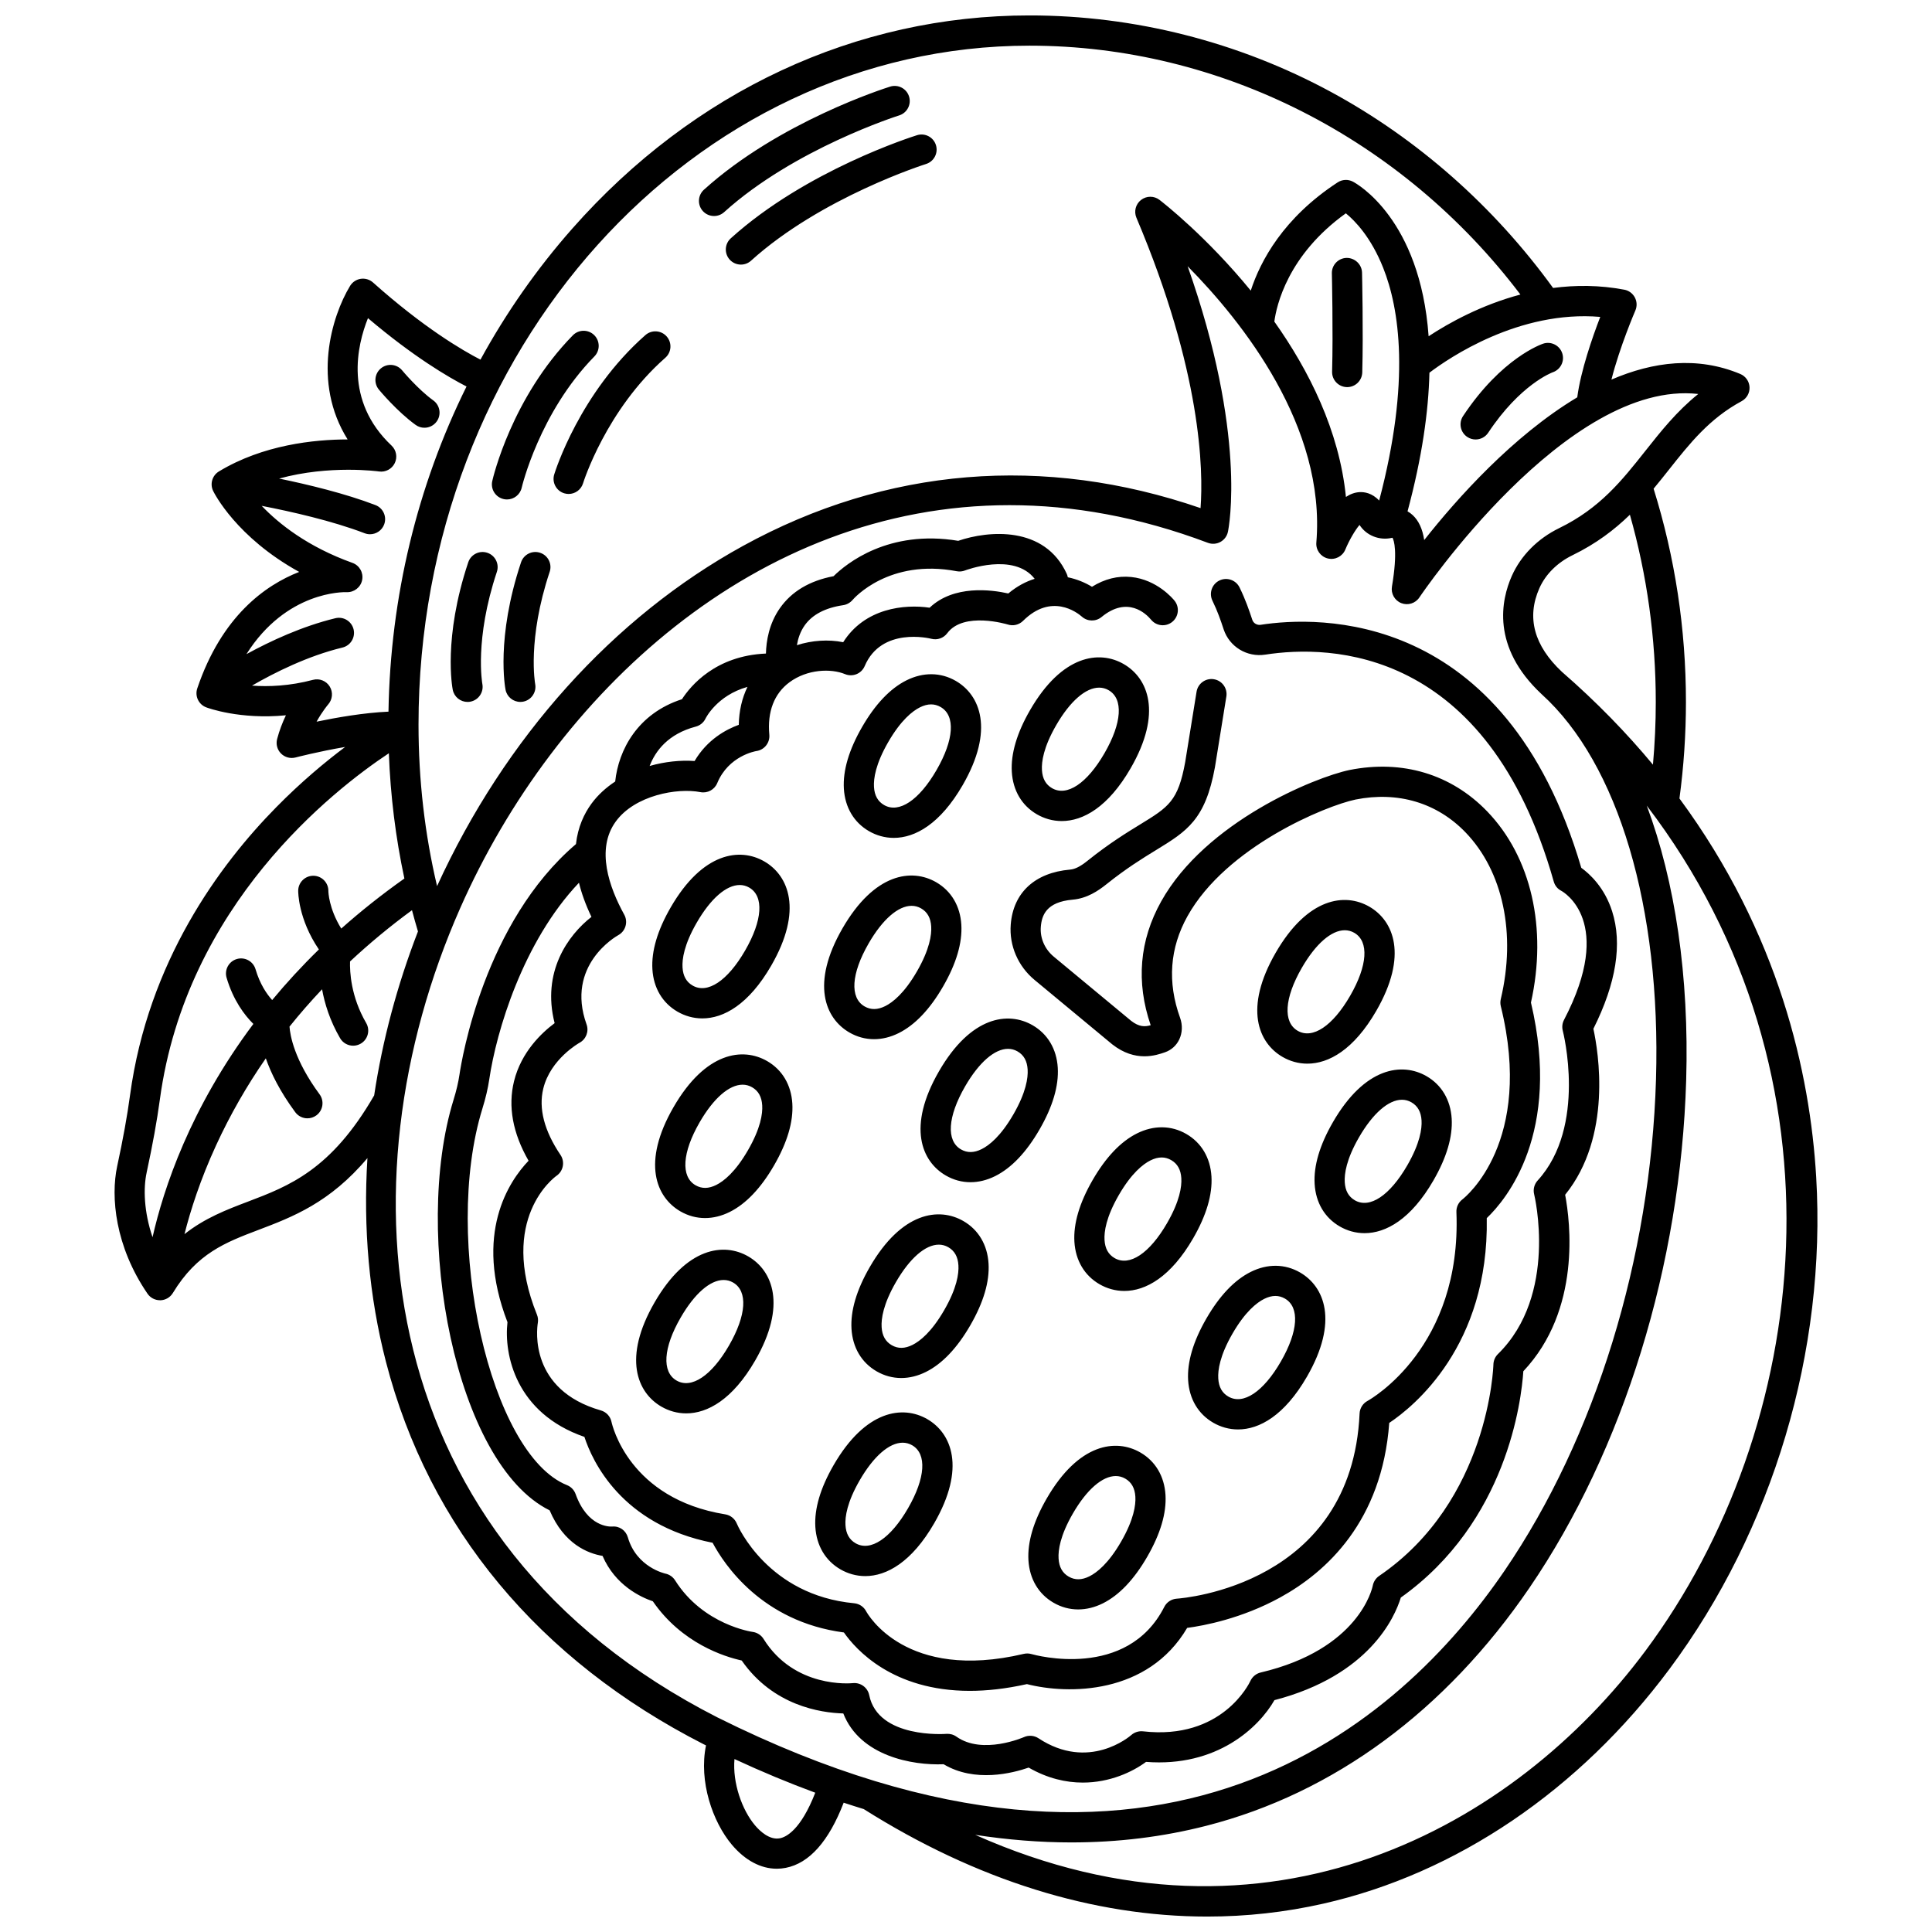 <?xml version="1.0" encoding="UTF-8"?>
<!-- Uploaded to: ICON Repo, www.svgrepo.com, Generator: ICON Repo Mixer Tools -->
<svg width="800px" height="800px" version="1.1" viewBox="144 144 512 512" xmlns="http://www.w3.org/2000/svg">
 <defs>
  <clipPath id="a">
   <path d="m174 148.09h452v503.81h-452z"/>
  </clipPath>
 </defs>
 <g clip-path="url(#a)">
  <path d="m478.1 309.58c-0.973 0.148-1.922-0.402-2.227-1.32l-0.074-0.223c-0.746-2.234-1.672-5.012-3.301-8.352-0.969-1.984-3.359-2.809-5.348-1.844-1.984 0.969-2.809 3.363-1.844 5.348 1.398 2.867 2.199 5.266 2.902 7.379l0.074 0.227c1.547 4.625 6.188 7.441 11.039 6.688 17.109-2.652 58.809-2.102 76.438 60.137 0.305 1.07 0.996 1.945 1.988 2.449 0.594 0.32 14.348 8.16 0.727 34.219-0.461 0.883-0.574 1.91-0.32 2.875 0.066 0.25 6.469 25.328-6.66 39.68-0.906 0.988-1.254 2.375-0.926 3.672 0.066 0.266 6.414 26.617-9.602 42.328-0.746 0.73-1.176 1.73-1.199 2.777-0.008 0.359-1.098 36.133-30.289 56.02-0.867 0.59-1.477 1.535-1.68 2.566-0.137 0.688-3.617 16.883-29.707 23.023-1.195 0.281-2.207 1.121-2.723 2.234-0.297 0.645-7.535 15.734-28.461 13.355-1.117-0.125-2.258 0.238-3.102 0.98-0.453 0.398-11.277 9.645-24.598 0.859-1.141-0.75-2.594-0.867-3.844-0.309-0.109 0.047-10.977 4.809-17.914-0.129-0.77-0.547-1.723-0.801-2.656-0.727-0.18 0.016-18.09 1.355-20.441-10.262-0.406-2.016-2.301-3.398-4.34-3.184-0.629 0.062-15.496 1.414-23.668-11.719-0.633-1.016-1.703-1.699-2.887-1.855-0.133-0.016-13.109-1.859-20.551-13.664-0.578-0.918-1.508-1.562-2.57-1.785-0.074-0.016-7.652-1.668-9.941-9.594-0.535-1.852-2.234-3.062-4.164-2.875-0.668 0.039-6.547 0.145-9.691-8.617-0.387-1.078-1.215-1.938-2.277-2.359-20.375-8.148-33.16-65.031-22.426-99.773 0.871-2.816 1.469-5.375 1.832-7.82 1.855-12.574 8.875-36.379 23.762-52.047 0.676 2.769 1.746 5.777 3.309 9.047-6.219 4.848-13.227 14.598-9.758 28.16-3.383 2.516-8.836 7.609-10.754 15.367-1.652 6.688-0.359 13.77 3.848 21.094-5.16 5.394-14.633 19.316-5.59 42.781-0.98 8.547 2.172 24.117 20.387 30.402 2.062 6.328 9.758 23.293 33.977 28.059 2.988 5.621 13.008 20.902 34.793 23.773 3.168 4.543 12.922 15.473 33.355 15.473 4.516 0 9.547-0.535 15.148-1.789 10.891 2.793 32.02 2.848 42.465-14.898 4.356-0.574 14.395-2.43 24.676-8.082 12.219-6.715 26.969-20.16 28.875-46.238 6.477-4.324 26.434-20.426 25.844-54.273 5.144-4.898 19.883-22.488 11.711-57.125 4.383-19.684 0.074-38.562-11.598-50.66-9.52-9.863-22.461-13.766-36.477-10.973-9.211 1.922-38.152 13.746-49.918 34.824-5.769 10.336-6.703 21.371-2.781 32.812-1.535 0.438-3.059 0.488-5.195-1.176l-20.488-16.992c-2.383-1.977-3.668-4.922-3.434-7.879 0.238-3.043 1.414-6.613 8.445-7.227 3.824-0.332 6.789-2.356 8.945-4.082 5.344-4.277 9.672-6.93 13.152-9.059 8.148-4.992 13.066-8.008 15.605-21.965l3.023-18.723c0.352-2.18-1.129-4.234-3.309-4.586-2.184-0.355-4.234 1.129-4.586 3.309l-3.012 18.645c-1.883 10.363-4.406 11.906-11.898 16.5-3.668 2.25-8.234 5.043-13.969 9.637-1.922 1.539-3.309 2.242-4.641 2.359-9.336 0.809-15.07 6.121-15.727 14.57-0.434 5.547 1.922 11.027 6.305 14.66l20.535 17.027c0.027 0.023 0.055 0.047 0.082 0.066 6.125 4.805 11.605 2.902 13.941 2.094 1.684-0.582 3.031-1.789 3.797-3.398 0.828-1.738 0.91-3.828 0.223-5.734-3.41-9.438-2.75-18.512 1.973-26.965 10.285-18.422 36.641-29.238 44.531-30.887 11.223-2.234 21.562 0.852 29.125 8.688 9.961 10.324 13.461 26.848 9.355 44.211-0.145 0.617-0.145 1.258 0.008 1.875 8.836 35.969-9.418 50.605-10.18 51.195-1.047 0.789-1.641 2.043-1.586 3.352 1.426 35.801-22.566 49.504-23.578 50.062-1.23 0.668-2.019 1.934-2.082 3.332-2.047 45.348-46.562 48.934-48.453 49.062-1.406 0.094-2.664 0.918-3.305 2.18-9.891 19.453-34.188 12.789-35.207 12.5-0.66-0.191-1.359-0.207-2.031-0.051-31.266 7.391-41.363-10.539-41.766-11.281-0.629-1.203-1.82-2.004-3.172-2.133-22.828-2.144-30.801-20.383-31.125-21.145-0.531-1.281-1.688-2.195-3.055-2.418-25.512-4.125-29.957-23.676-30.133-24.488-0.297-1.465-1.383-2.641-2.82-3.051-18.988-5.434-16.996-21.422-16.707-23.207 0.125-0.73 0.047-1.484-0.234-2.172-10.262-25.434 4.578-36.367 5.191-36.805 1.805-1.242 2.273-3.711 1.047-5.527-4.309-6.391-5.844-12.305-4.562-17.574 1.906-7.852 9.535-12.109 9.598-12.145 1.746-0.938 2.543-3.008 1.871-4.875-5.613-15.645 7.832-23.328 8.391-23.637 0.938-0.508 1.629-1.367 1.93-2.391 0.301-1.023 0.18-2.121-0.336-3.055-3.973-7.211-7.586-17.348-2.238-24.684 5.059-6.945 16.273-8.98 22.43-7.781 1.863 0.359 3.731-0.637 4.457-2.394 3-7.238 10.113-8.453 10.383-8.496 2.109-0.301 3.609-2.203 3.418-4.324-0.562-6.102 1.289-10.914 5.352-13.91 4.688-3.461 10.953-3.699 14.719-2.148 2.031 0.836 4.348-0.117 5.203-2.133 4.43-10.422 17.141-7.367 17.668-7.234 1.578 0.41 3.238-0.176 4.211-1.48 4.359-5.852 15.918-2.34 16.027-2.309 1.43 0.469 2.996 0.094 4.062-0.965 7.504-7.461 14.309-2.231 15.574-1.125 1.469 1.324 3.688 1.375 5.215 0.117 6.898-5.676 11.793-0.902 13.137 0.703 1.387 1.699 3.891 1.965 5.606 0.582 1.719-1.387 1.992-3.902 0.605-5.625-0.457-0.57-4.676-5.578-11.48-6.273-3.551-0.367-7.035 0.508-10.391 2.59-1.77-1.078-3.961-2.016-6.406-2.519-0.059-0.305-0.145-0.605-0.277-0.898-5.844-12.824-20.77-11.5-28.766-8.762-18.48-3.07-29.645 6.031-33.035 9.371-6.348 1.207-11.133 4.059-14.234 8.492-2.856 4.082-3.606 8.652-3.688 12.012-13.34 0.562-19.953 8.535-22.254 12.098-11.746 3.793-16.805 13.434-17.695 21.812-2.434 1.609-4.602 3.562-6.301 5.887-1.906 2.613-3.594 6.137-4.094 10.695-24.285 20.703-30.27 57.02-30.875 61.121-0.301 2.039-0.812 4.203-1.559 6.625-10.977 35.527 0.406 96.441 25.457 108.82 3.809 8.965 10.164 11.43 14.023 12.07 3.367 7.816 10.137 10.949 13.324 12.027 7.715 11.195 19.059 14.707 23.551 15.695 8.332 11.98 20.922 13.863 26.926 14.031 4.441 11.316 18.32 13.809 26.59 13.461 8.25 4.938 18.27 2.371 22.535 0.887 5.008 2.883 9.891 3.973 14.344 3.973 7.117 0 13.129-2.785 16.762-5.484 18.789 1.457 29.887-9.129 34.027-16.363 25.121-6.543 31.887-21.957 33.492-27.184 28.16-20.035 31.957-52.273 32.465-59.977 15.371-16.285 12.426-39.664 11.082-46.766 12.527-15.477 8.805-37.891 7.484-43.988 6.043-12.062 7.715-22.539 4.961-31.156-2.016-6.316-5.953-9.906-8.172-11.508-20.203-68.816-70.066-66.707-84.953-64.398zm-120.85 0.148c2.016-2.852 5.453-4.652 10.207-5.352 0.953-0.141 1.844-0.645 2.473-1.375 0.387-0.453 9.68-11.023 27.617-7.621 0.738 0.141 1.5 0.07 2.195-0.203 0.141-0.055 12.918-4.914 18.457 2.215-2.297 0.711-4.656 1.934-6.992 3.883-4.496-1.008-14.438-2.312-20.848 3.773-6.688-0.984-17.18 0.098-22.906 9.145-3.934-0.793-8.27-0.5-12.266 0.785 0.285-1.707 0.879-3.578 2.062-5.25zm-28.863 26.832c1.141-0.301 2.09-1.086 2.594-2.152 0.039-0.078 3.004-6.109 11.105-8.375-1.445 2.977-2.231 6.363-2.301 10.051-3.363 1.223-8.375 3.91-11.711 9.594-3.742-0.273-7.891 0.168-11.914 1.312 1.543-4.008 4.91-8.504 12.227-10.43zm203.34-82.301c10.227-15.426 20.793-19.039 21.234-19.188 2.094-0.691 4.356 0.449 5.047 2.547 0.688 2.086-0.438 4.336-2.516 5.039-0.219 0.078-8.617 3.219-17.102 16.02-0.77 1.16-2.043 1.789-3.336 1.789-0.758 0-1.527-0.215-2.207-0.668-1.84-1.219-2.344-3.699-1.121-5.539zm-30.824-7.672c-2.207-0.062-3.945-1.902-3.883-4.109 0.293-10.461-0.059-25.887-0.062-26.039-0.051-2.207 1.699-4.039 3.906-4.09 2.168-0.027 4.039 1.699 4.09 3.906 0.004 0.156 0.359 15.781 0.059 26.449-0.062 2.168-1.84 3.887-3.996 3.887-0.035 0-0.074 0-0.113-0.004zm-79.527 294.55c-3.492 6.051-5.117 11.559-4.828 16.363 0.301 4.941 2.664 8.938 6.664 11.246 2.043 1.18 4.254 1.77 6.519 1.77 2.168 0 4.383-0.539 6.551-1.621 4.309-2.152 8.266-6.312 11.758-12.363 3.492-6.051 5.117-11.559 4.828-16.363-0.301-4.941-2.664-8.938-6.664-11.246-6.445-3.723-16.352-2.469-24.828 12.215zm18.309-5.969c0.883 0 1.73 0.223 2.519 0.68 1.664 0.961 2.543 2.531 2.68 4.801 0.133 2.211-0.414 6.062-3.769 11.883-3.359 5.816-6.426 8.219-8.402 9.207-2.035 1.016-3.832 1.043-5.5 0.082-1.664-0.961-2.543-2.531-2.68-4.805-0.133-2.211 0.414-6.062 3.769-11.883 3.699-6.406 7.848-9.965 11.383-9.965zm24.012-41.738c-3.496 6.051-5.117 11.559-4.828 16.363 0.301 4.941 2.668 8.938 6.664 11.246 1.922 1.109 4.152 1.777 6.562 1.777 5.664 0 12.316-3.691 18.266-13.992 8.477-14.68 4.609-23.887-1.836-27.609-4-2.309-8.641-2.359-13.07-0.148-4.309 2.152-8.266 6.312-11.758 12.363zm18.289-5.992c0.887 0 1.727 0.234 2.539 0.703 3.949 2.281 3.531 8.676-1.09 16.684-4.625 8.012-9.953 11.566-13.902 9.285-1.668-0.961-2.543-2.531-2.68-4.801-0.133-2.211 0.414-6.062 3.769-11.883 3.359-5.816 6.426-8.219 8.402-9.207 1.043-0.52 2.027-0.781 2.961-0.781zm-121.91 61.219c0.301 4.941 2.664 8.938 6.664 11.246 1.922 1.109 4.152 1.777 6.562 1.777 5.664 0 12.316-3.691 18.266-13.992 8.477-14.68 4.609-23.887-1.836-27.609-6.441-3.719-16.348-2.469-24.828 12.215-3.496 6.055-5.117 11.559-4.828 16.363zm11.754-12.363c3.699-6.406 7.848-9.965 11.383-9.965 0.883 0 1.73 0.223 2.519 0.68 3.949 2.281 3.531 8.676-1.09 16.684-4.625 8.012-9.953 11.566-13.902 9.285-1.668-0.961-2.543-2.531-2.68-4.801-0.137-2.211 0.41-6.066 3.769-11.883zm86.555-91.781c-3.996-2.309-8.641-2.359-13.07-0.148-4.309 2.152-8.262 6.312-11.758 12.363-3.492 6.051-5.117 11.559-4.828 16.363 0.301 4.941 2.664 8.938 6.664 11.246 1.922 1.109 4.152 1.777 6.562 1.777 5.668 0 12.316-3.691 18.266-13.992 3.492-6.051 5.117-11.559 4.828-16.363-0.297-4.941-2.664-8.938-6.664-11.246zm-5.09 23.613c-4.625 8.012-9.953 11.566-13.902 9.289-1.664-0.961-2.543-2.531-2.68-4.805-0.133-2.211 0.414-6.062 3.769-11.883 3.359-5.816 6.426-8.219 8.402-9.207 1.043-0.523 2.027-0.781 2.961-0.781 0.883 0 1.727 0.234 2.539 0.703 1.664 0.961 2.543 2.531 2.68 4.801 0.137 2.207-0.41 6.062-3.769 11.883zm53.598-83.848c-6.445-3.723-16.352-2.465-24.828 12.215-8.477 14.68-4.609 23.887 1.836 27.609 1.922 1.109 4.152 1.777 6.562 1.777 5.668 0 12.316-3.691 18.266-13.992 8.477-14.68 4.613-23.887-1.836-27.609zm-5.086 23.609c-4.625 8.012-9.953 11.566-13.902 9.285-3.949-2.281-3.531-8.676 1.09-16.684 3.699-6.406 7.848-9.965 11.383-9.965 0.883 0 1.727 0.223 2.519 0.68 3.953 2.281 3.531 8.676-1.09 16.684zm-4.586 33.527c-3.492 6.051-5.117 11.559-4.828 16.363 0.301 4.941 2.664 8.938 6.664 11.246 1.922 1.109 4.152 1.777 6.562 1.777 5.668 0 12.316-3.691 18.266-13.992 3.492-6.051 5.117-11.559 4.828-16.363-0.301-4.941-2.664-8.938-6.664-11.246-6.449-3.719-16.355-2.465-24.828 12.215zm18.305-5.969c0.883 0 1.73 0.223 2.519 0.68 1.664 0.961 2.543 2.531 2.68 4.801 0.133 2.211-0.414 6.062-3.769 11.883-4.625 8.012-9.953 11.566-13.902 9.285-1.664-0.961-2.543-2.531-2.68-4.801-0.133-2.211 0.414-6.062 3.769-11.883 3.703-6.406 7.852-9.965 11.383-9.965zm-109.55 43.395c-0.301-4.941-2.664-8.938-6.664-11.246-6.449-3.723-16.352-2.465-24.828 12.215-3.492 6.051-5.117 11.559-4.828 16.363 0.301 4.941 2.664 8.938 6.664 11.246 2.043 1.18 4.254 1.77 6.519 1.77 2.168 0 4.383-0.539 6.551-1.621 4.309-2.152 8.262-6.312 11.758-12.363 3.496-6.051 5.121-11.559 4.828-16.363zm-11.754 12.363c-3.359 5.816-6.426 8.219-8.402 9.207-2.035 1.016-3.832 1.043-5.5 0.082-1.664-0.961-2.543-2.531-2.68-4.801-0.133-2.211 0.414-6.062 3.769-11.883 3.699-6.406 7.848-9.965 11.383-9.965 0.883 0 1.73 0.223 2.519 0.68 1.664 0.961 2.543 2.531 2.68 4.801 0.137 2.207-0.41 6.062-3.769 11.879zm23.434-75.5c-6.445-3.723-16.352-2.465-24.828 12.215-8.477 14.68-4.609 23.887 1.836 27.609 2.043 1.18 4.254 1.77 6.519 1.77 2.168 0 4.383-0.539 6.551-1.621 4.309-2.152 8.266-6.312 11.758-12.363 3.496-6.051 5.117-11.559 4.828-16.363-0.301-4.945-2.668-8.938-6.664-11.246zm-5.09 23.609c-3.359 5.816-6.426 8.219-8.402 9.207-2.035 1.016-3.832 1.043-5.5 0.082-3.949-2.281-3.531-8.676 1.09-16.684 3.699-6.406 7.848-9.965 11.383-9.965 0.883 0 1.73 0.223 2.519 0.68 1.668 0.961 2.543 2.531 2.68 4.801 0.133 2.207-0.414 6.062-3.769 11.879zm-93.273 77.469c1.922 1.109 4.152 1.777 6.562 1.777 5.664 0 12.316-3.691 18.266-13.992 8.477-14.68 4.609-23.887-1.836-27.609-6.441-3.719-16.348-2.469-24.828 12.215-8.477 14.684-4.609 23.891 1.836 27.609zm5.09-23.609c3.699-6.406 7.848-9.965 11.383-9.965 0.883 0 1.73 0.223 2.519 0.68 3.949 2.281 3.531 8.676-1.09 16.684-4.625 8.012-9.953 11.566-13.902 9.285-3.949-2.281-3.535-8.672 1.09-16.684zm29.594-56.723c-0.301-4.941-2.668-8.938-6.664-11.246-6.449-3.723-16.352-2.465-24.828 12.215-8.477 14.68-4.609 23.887 1.836 27.609 2.043 1.18 4.254 1.77 6.519 1.77 2.168 0 4.383-0.539 6.551-1.621 4.309-2.152 8.262-6.312 11.758-12.363 3.496-6.055 5.121-11.559 4.828-16.363zm-11.754 12.363c-3.359 5.816-6.426 8.219-8.402 9.207-2.035 1.016-3.832 1.043-5.5 0.082-3.949-2.281-3.531-8.676 1.09-16.684 3.699-6.406 7.848-9.965 11.383-9.965 0.883 0 1.73 0.223 2.519 0.68 1.668 0.961 2.543 2.531 2.68 4.801 0.137 2.207-0.41 6.059-3.769 11.879zm-18.664-36.703c1.922 1.109 4.152 1.777 6.562 1.777 5.668 0 12.316-3.691 18.266-13.992 8.477-14.68 4.609-23.887-1.836-27.609s-16.352-2.465-24.828 12.215c-3.492 6.051-5.117 11.559-4.828 16.363 0.297 4.945 2.664 8.938 6.664 11.246zm5.09-23.609c3.699-6.406 7.848-9.965 11.383-9.965 0.883 0 1.73 0.223 2.519 0.68 3.953 2.281 3.535 8.676-1.09 16.684-4.625 8.012-9.953 11.566-13.902 9.285-1.668-0.961-2.543-2.531-2.68-4.801-0.137-2.211 0.41-6.066 3.769-11.883zm113.15-68.516c-6.445-3.723-16.352-2.465-24.828 12.215-3.492 6.051-5.117 11.559-4.828 16.363 0.301 4.941 2.664 8.938 6.664 11.246 1.922 1.109 4.152 1.777 6.562 1.777 5.668 0 12.316-3.691 18.266-13.992 8.477-14.68 4.609-23.887-1.836-27.609zm-5.09 23.609c-4.625 8.012-9.953 11.566-13.902 9.285-1.668-0.961-2.543-2.531-2.68-4.801-0.133-2.211 0.41-6.062 3.769-11.883 3.699-6.406 7.848-9.965 11.383-9.965 0.883 0 1.73 0.223 2.519 0.68 3.953 2.281 3.535 8.676-1.09 16.684zm-67.602 74.031c2.043 1.18 4.254 1.77 6.519 1.77 2.168 0 4.383-0.539 6.551-1.621 4.309-2.152 8.262-6.312 11.758-12.363 3.496-6.051 5.117-11.559 4.828-16.363-0.301-4.941-2.668-8.938-6.664-11.246-6.441-3.719-16.348-2.469-24.828 12.215-8.473 14.68-4.606 23.887 1.836 27.609zm5.09-23.609c3.699-6.406 7.848-9.965 11.383-9.965 0.883 0 1.73 0.223 2.519 0.68 1.668 0.961 2.543 2.531 2.68 4.801 0.133 2.211-0.414 6.062-3.769 11.883-3.359 5.816-6.426 8.219-8.402 9.207-2.035 1.016-3.832 1.043-5.5 0.082-3.949-2.285-3.531-8.68 1.09-16.688zm0.102-29.746c1.922 1.109 4.152 1.777 6.562 1.777 5.668 0 12.316-3.691 18.266-13.992 8.477-14.68 4.609-23.887-1.836-27.609-3.996-2.309-8.641-2.359-13.07-0.148-4.309 2.152-8.266 6.312-11.758 12.363-3.492 6.051-5.117 11.559-4.828 16.363 0.301 4.941 2.668 8.938 6.664 11.246zm5.09-23.613c3.359-5.816 6.426-8.219 8.402-9.207 1.043-0.523 2.027-0.781 2.961-0.781 0.883 0 1.727 0.234 2.539 0.703 3.953 2.281 3.535 8.676-1.09 16.684-4.625 8.012-9.953 11.566-13.906 9.289-1.664-0.961-2.543-2.531-2.68-4.801-0.133-2.211 0.414-6.066 3.773-11.887zm-89.719-45.113c-5.981 17.934-3.867 29.594-3.844 29.711 0.414 2.164-1 4.262-3.16 4.684-0.262 0.051-0.52 0.074-0.773 0.074-1.867 0-3.531-1.309-3.914-3.207-0.109-0.547-2.606-13.672 4.102-33.789 0.699-2.094 2.969-3.227 5.059-2.527 2.102 0.695 3.231 2.961 2.531 5.055zm-25.684 31.262c-0.109-0.547-2.606-13.672 4.102-33.789 0.699-2.094 2.969-3.227 5.059-2.527 2.094 0.699 3.227 2.965 2.527 5.059-5.981 17.934-3.867 29.594-3.844 29.711 0.414 2.164-1 4.262-3.16 4.684-0.262 0.051-0.52 0.074-0.773 0.074-1.863-0.004-3.531-1.312-3.91-3.211zm26.887-57.074c0.27-0.875 6.769-21.629 24.164-36.93 1.66-1.457 4.188-1.297 5.644 0.363 1.457 1.66 1.297 4.188-0.363 5.644-15.715 13.82-21.742 33.07-21.801 33.266-0.527 1.723-2.109 2.828-3.824 2.828-0.387 0-0.781-0.059-1.172-0.176-2.106-0.648-3.293-2.883-2.648-4.996zm-16.418 1.75c0.203-0.895 5.141-22.074 21.355-38.625 1.547-1.578 4.078-1.602 5.652-0.059 1.578 1.547 1.602 4.078 0.059 5.656-14.578 14.883-19.223 34.598-19.266 34.797-0.426 1.852-2.074 3.109-3.894 3.109-0.293 0-0.594-0.031-0.891-0.102-2.152-0.488-3.504-2.625-3.016-4.777zm55.805-71.555c-1.48-1.637-1.355-4.168 0.285-5.648 19.941-18.027 48.172-26.961 49.363-27.332 2.109-0.656 4.348 0.52 5.004 2.629 0.656 2.106-0.52 4.348-2.625 5.008-0.273 0.086-27.77 8.805-46.379 25.629-0.766 0.691-1.723 1.031-2.68 1.031-1.094 0-2.18-0.445-2.969-1.316zm7.406 7.227c19.941-18.027 48.172-26.961 49.363-27.332 2.106-0.656 4.348 0.52 5.004 2.629 0.656 2.106-0.52 4.348-2.625 5.008-0.273 0.086-27.77 8.805-46.379 25.629-0.766 0.691-1.723 1.031-2.68 1.031-1.09 0-2.18-0.445-2.969-1.316-1.48-1.641-1.352-4.168 0.285-5.648zm-151.28 281.43h0.109c1.355-0.039 2.602-0.762 3.309-1.922 6.394-10.543 13.965-13.414 22.727-16.742 8.98-3.41 18.887-7.18 28.844-19.02-1.16 18.512 0.445 36.742 4.906 53.988 11.383 44.027 40.504 79.078 84.25 101.38 0.191 0.094 0.379 0.184 0.57 0.277-1.957 9.535 1.758 20.285 6.856 26.324 3.512 4.16 7.664 6.359 11.898 6.359 0.789 0 1.582-0.078 2.375-0.23 6.262-1.223 11.414-7.039 15.355-17.27 1.781 0.594 3.551 1.152 5.316 1.695 29.875 18.859 60.84 28.484 91.031 28.484 10.363 0 20.637-1.133 30.742-3.418 35.258-7.965 67.844-30.051 91.758-62.188 27.43-36.859 41.598-84.379 38.879-130.38-1.625-27.488-9.773-64.422-36.238-100.32 1.137-8.441 1.719-17.035 1.719-25.574 0-19.316-2.887-38.316-8.57-56.52 1.398-1.684 2.746-3.375 4.078-5.059 5.508-6.953 10.707-13.523 19.25-18.137 1.355-0.73 2.172-2.18 2.094-3.715-0.074-1.539-1.031-2.898-2.453-3.492-11.379-4.754-23.074-3.277-34.145 1.492 2.188-8.664 6.285-18.184 6.34-18.309 0.484-1.113 0.434-2.387-0.137-3.461-0.57-1.074-1.594-1.832-2.785-2.055-6.586-1.25-12.938-1.242-18.879-0.461-15.641-21.598-35.945-39.539-58.887-51.961-24.48-13.258-52.09-20.266-79.844-20.266-45.984 0-89.016 20.055-121.17 56.469-9.418 10.668-17.559 22.332-24.355 34.754-4.809-2.473-15.09-8.492-28.477-20.445-0.887-0.793-2.078-1.145-3.254-0.973-1.176 0.176-2.211 0.867-2.828 1.883-4.898 8.082-10.16 25.508-0.645 40.68-8.863 0.012-22.434 1.418-34.113 8.484-1.77 1.07-2.43 3.312-1.523 5.172 0.285 0.59 6.144 12.277 22.797 21.453-9.016 3.527-20.539 11.746-27.008 30.871-0.688 2.039 0.355 4.258 2.371 5.019 0.438 0.164 8.918 3.297 21.121 2.106-0.895 1.867-1.727 3.992-2.332 6.297-0.359 1.375 0.035 2.84 1.043 3.844 1.004 1.004 2.473 1.398 3.844 1.039 0.102-0.027 6.023-1.574 13.145-2.785-5.301 3.969-11.684 9.281-18.273 15.98-15.023 15.266-33.938 40.895-38.738 76.316-0.746 5.516-1.832 11.5-3.41 18.832-1.746 8.102-0.547 21.23 8.047 33.766 0.738 1.082 1.973 1.727 3.289 1.727zm56.77-54.289c-11.387 19.758-22.609 24.027-33.461 28.148-5.641 2.141-11.398 4.34-16.805 8.613 1.602-6.324 4.191-14.445 8.371-23.527 3.711-8.066 8.113-15.758 13.184-23.062 1.348 3.879 3.699 8.715 7.801 14.273 0.785 1.062 1.996 1.625 3.223 1.625 0.824 0 1.656-0.254 2.371-0.781 1.777-1.312 2.156-3.816 0.844-5.594-6.723-9.117-7.801-15.645-7.961-17.93 2.715-3.394 5.602-6.688 8.629-9.895 0.68 3.769 2.059 8.297 4.777 12.965 0.742 1.277 2.082 1.988 3.461 1.988 0.684 0 1.375-0.176 2.008-0.543 1.91-1.109 2.555-3.559 1.445-5.469-4.082-7.016-4.363-13.629-4.277-16.312 5.106-4.766 10.57-9.305 16.414-13.586 0.496 1.887 1.027 3.762 1.586 5.629-5.539 14.309-9.414 28.902-11.609 43.457zm107.55 196.86c-2.789 0.543-5.352-1.922-6.633-3.438-3.422-4.055-5.981-11.223-5.43-17.555 7.234 3.359 14.371 6.328 21.41 8.922-3.859 9.922-7.746 11.758-9.348 12.07zm229.32-49.625c-34.461 46.305-99.832 83.348-177.58 48.723 8.672 1.32 17.164 2.004 25.461 2.004 12.359 0 24.297-1.465 35.773-4.406 33.758-8.641 63.375-30.457 85.652-63.086 24.938-36.531 40.07-85.555 41.523-134.5 0.816-27.543-2.926-52.633-10.449-72.773 54.898 71.914 43.645 164.88-0.379 224.04zm2.773-251.49c0 5.527-0.254 11.082-0.75 16.598-6.926-8.34-14.895-16.574-24.09-24.57-0.004-0.004-0.004-0.004-0.008-0.004-7.426-6.961-9.445-14.43-5.996-22.191 1.633-3.676 4.75-6.781 8.781-8.742 6.305-3.07 11.129-6.766 15.203-10.727 4.551 16.051 6.859 32.719 6.859 49.637zm11.254-81.633c-5.699 4.582-9.91 9.898-14.02 15.09-6.188 7.816-12.035 15.199-22.801 20.441-5.723 2.785-10.191 7.293-12.586 12.688-2.805 6.312-5.516 18.777 7.859 31.297 0.016 0.016 0.031 0.031 0.051 0.047 20.324 18.383 31.652 56.535 30.301 102.05-1.41 47.461-16.039 94.926-40.137 130.23-27.18 39.816-90.418 97.805-208.59 38.879-91.859-46.836-100.43-141.47-68.168-214.48 25.051-56.695 78.344-106.78 145.57-106.78 16.73 0 34.324 3.102 52.559 9.977 1.094 0.414 2.312 0.328 3.336-0.234 1.023-0.562 1.75-1.543 1.988-2.688 0.238-1.141 5.074-25.816-10.68-70.375 14.605 14.797 36.664 42.555 34.109 73.23-0.164 1.965 1.129 3.75 3.043 4.215 1.926 0.465 3.883-0.539 4.637-2.356 1.035-2.496 2.613-5.188 3.766-6.527 1.793 2.797 5.254 4.195 8.609 3.418 0.051-0.012 0.094-0.02 0.129-0.023 0.359 0.656 1.441 3.539-0.148 12.938-0.312 1.859 0.715 3.688 2.465 4.383 1.754 0.695 3.754 0.074 4.801-1.496 0.414-0.629 39.105-57.84 73.906-53.926zm-112.34-19.188c0.559-4.207 3.512-17.605 18.949-28.691 2.414 1.965 6.668 6.32 9.906 14.469 4.234 10.656 7.324 29.879-1.074 61.652-1.891-2.027-3.969-2.301-5.188-2.234-1.297 0.07-2.508 0.539-3.621 1.277-1.758-17.598-9.836-33.578-18.973-46.473zm86.371-1.242c-2.078 5.391-5.168 14.242-6.094 21.312-17.109 10.246-31.93 26.898-40.559 37.828-0.449-2.945-1.453-5.109-3.023-6.586-0.43-0.406-0.898-0.742-1.391-1.027 3.863-14.375 5.555-26.516 5.797-36.738 5.094-3.863 23.734-16.629 45.27-14.789zm-151.23-71.879c50.531 0 98.707 24.547 130.07 65.953-10.367 2.762-18.906 7.492-24.324 11.055-2.258-31.164-19.066-40.449-20.066-40.973-1.281-0.672-2.828-0.598-4.043 0.195-14.398 9.41-20.469 20.82-23.027 28.684-11.684-14.297-23.168-23.266-24.18-24.043-1.438-1.109-3.445-1.105-4.883 0.004s-1.945 3.051-1.238 4.723c17.289 40.84 17.746 66.914 16.996 76.953-41.469-14.27-83.281-10.844-121.23 10.004-34.41 18.902-63.117 50.855-81.102 90.172-3.258-13.789-4.914-28.133-4.914-42.789 0-99.215 72.648-179.94 161.95-179.94zm-188.96 179.15c1.559-2.805 3.066-4.559 3.086-4.582 1.16-1.324 1.32-3.25 0.395-4.746-0.926-1.496-2.727-2.211-4.426-1.758-6.231 1.656-11.82 1.848-16.168 1.531 6.039-3.488 14.812-7.875 23.977-10.09 2.144-0.52 3.465-2.68 2.945-4.828-0.52-2.144-2.684-3.469-4.828-2.945-8.809 2.133-17.23 6.055-23.57 9.523 10.586-16.758 25.797-16.457 26.559-16.43 1.949 0.09 3.727-1.273 4.109-3.215 0.387-1.941-0.707-3.875-2.57-4.543-11.848-4.25-19.492-10.336-24.055-15.117 7.777 1.512 18.746 3.988 27.281 7.262 0.473 0.18 0.953 0.266 1.43 0.266 1.609 0 3.125-0.977 3.734-2.566 0.793-2.062-0.238-4.375-2.301-5.164-7.949-3.051-17.77-5.426-25.527-7.023 13.387-3.688 26.301-1.91 26.469-1.883 1.727 0.254 3.418-0.641 4.18-2.211 0.762-1.57 0.414-3.453-0.855-4.652-12.609-11.898-9.133-26.566-6.246-33.766 12.027 10.203 21.27 15.625 26.121 18.113-13.031 26.324-20.18 55.73-20.684 86.168-6.5 0.285-13.754 1.555-19.055 2.656zm-45.039 119.52c1.625-7.539 2.742-13.719 3.519-19.441 6.981-51.496 45.855-81.871 60.676-91.711 0.426 11.301 1.805 22.398 4.117 33.195-6.098 4.312-11.664 8.754-16.73 13.266-3.316-5.367-3.41-9.691-3.414-9.969 0.016-2.191-1.738-3.992-3.938-4.027h-0.062c-2.18 0-3.965 1.75-3.996 3.938-0.004 0.336-0.027 7.484 5.481 15.594-4.559 4.449-8.676 8.934-12.379 13.41-1.469-1.629-3.25-4.238-4.41-8.172-0.625-2.117-2.856-3.324-4.969-2.699-2.117 0.625-3.328 2.852-2.699 4.969 1.766 5.969 4.727 9.879 7.094 12.227-16.746 22.34-23.789 43.605-26.719 56.527-2.305-6.781-2.457-12.996-1.57-17.105zm71.293-198.17c-4.898-3.535-9.543-9.113-9.738-9.352-1.41-1.703-1.172-4.223 0.531-5.629 1.699-1.41 4.219-1.172 5.629 0.527 0.086 0.102 4.219 5.051 8.258 7.965 1.789 1.293 2.195 3.793 0.902 5.582-0.781 1.082-2.004 1.66-3.246 1.66-0.809 0.004-1.629-0.242-2.336-0.754z"/>
 </g>
</svg>